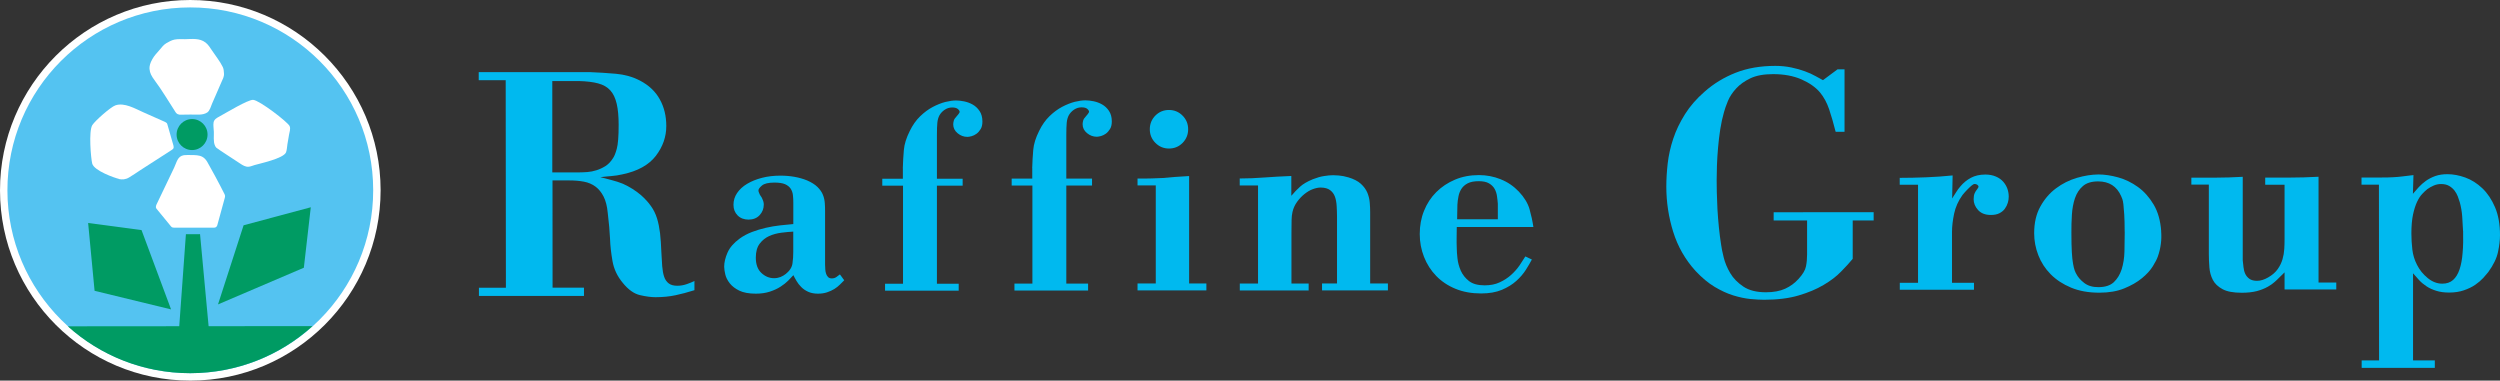 <?xml version="1.0" encoding="UTF-8"?>
<svg id="_レイヤー_2" data-name="レイヤー 2" xmlns="http://www.w3.org/2000/svg" viewBox="0 0 360.54 54.89">
  <rect x="0" y="0" width="360.54" height="54.89" fill="#333333" stroke="none"/>
  <defs>
    <style>
      .cls-1 {
        fill: #009b63;
      }

      .cls-2 {
        fill: #54c3f1;
      }

      .cls-3 {
        fill: #fff;
      }

      .cls-4 {
        fill: #00b9ef;
      }
    </style>
  </defs>
  <g id="_文字" data-name="文字">
    <g>
      <g>
        <path class="cls-3" d="M0,27.47c.01,15.13,12.33,27.44,27.47,27.42,15.13-.01,27.43-12.34,27.42-27.47C54.88,12.29,42.55-.01,27.42,0,12.29.01-.01,12.33,0,27.47Z"/>
        <path class="cls-2" d="M53.82,27.42c.01,14.57-11.79,26.39-26.35,26.4-14.57.01-26.39-11.79-26.4-26.36C1.06,12.9,12.85,1.08,27.42,1.07c14.57-.01,26.39,11.79,26.4,26.35Z"/>
        <path class="cls-1" d="M45.07,47.03c-4.67,4.22-10.85,6.78-17.64,6.79-6.78,0-12.97-2.55-17.65-6.76l35.28-.03Z"/>
        <g>
          <path class="cls-3" d="M22.54,29.57s-.06.15-.06.28c0,.13.09.25.09.25l2.05,2.5s.11.14.19.18c.07.04.29.05.29.05h5.8s.18-.01.28-.1c.12-.11.16-.26.16-.26l1.08-3.94s.04-.17.04-.27-.08-.26-.08-.26c-.63-1.29-2.25-4.27-2.51-4.69-.18-.29-.4-.54-.7-.7-.44-.24-1.07-.25-1.61-.25-.35,0-.72-.02-1.03.02-.94.14-1.04,1.03-1.41,1.79-.82,1.72-1.65,3.44-2.47,5.16-.04.08-.07.15-.11.23Z"/>
          <path class="cls-3" d="M17.14,25.82c.48.1.97.08,1.48-.23.54-.32,1.06-.68,1.59-1.03,1.44-.93,2.88-1.86,4.33-2.79.1-.06.19-.12.28-.18.1-.07.2-.17.22-.25.02-.08-.02-.33-.02-.33l-.84-2.93s-.07-.27-.13-.33c-.06-.06-.18-.13-.28-.18-1.04-.46-2.08-.92-3.11-1.38-1.15-.51-2.73-1.45-4.03-.99-.66.23-2.91,2.2-3.32,2.85-.54.87-.2,4.79-.01,5.54.26,1.04,3.29,2.09,3.85,2.21Z"/>
          <path class="cls-3" d="M31.01,21.02c.05.11.12.21.2.29.19.18,2.81,1.86,3.46,2.3.34.23.73.46,1.16.44.3-.02.61-.17.9-.25.62-.19,4.16-.93,4.52-1.83.13-.35.14-.8.2-1.17.08-.45.16-.9.23-1.35.06-.39.27-.9.08-1.28-.3-.6-4.33-3.7-5.25-3.77-.73-.05-3.9,1.87-4.85,2.39-.37.2-.78.41-.86.87-.07.42.03.93.04,1.35.03.54-.11,1.43.17,2Z"/>
          <path class="cls-3" d="M21.57,9.98c.03.52.28,1,.69,1.55,1.11,1.48,2.06,3.12,3.08,4.68,0,0,.13.19.31.26.18.07.3.07.3.07.52-.01,1.04-.02,1.55-.02.77-.01,1.73.14,2.39-.3.37-.25.53-.89.7-1.29.21-.47.41-.93.61-1.4.24-.56.49-1.12.73-1.68.18-.42.41-.78.37-1.26-.02-.32-.03-.63-.17-.92-.4-.83-1.04-1.61-1.55-2.38-.26-.39-.55-.86-.93-1.15-.86-.67-1.93-.51-2.95-.49-.51,0-1.03-.04-1.54.06-.4.08-.84.32-1.19.53-.41.24-.67.63-.98.98-.37.42-.75.82-1.02,1.31-.31.54-.44,1-.41,1.44Z"/>
          <g>
            <polygon class="cls-1" points="30.15 47.75 28.85 33.77 26.81 33.78 25.8 47.75 30.15 47.75"/>
            <polygon class="cls-1" points="31.44 43.9 35.13 32.49 44.82 29.89 43.82 38.61 31.44 43.9"/>
            <polygon class="cls-1" points="24.67 44.62 20.41 33.18 12.71 32.16 13.64 41.94 24.67 44.62"/>
          </g>
          <path class="cls-1" d="M29.93,19.41c0,1.23-1,2.23-2.23,2.23-1.23,0-2.23-1-2.23-2.23,0-1.23,1-2.24,2.23-2.24,1.23,0,2.23,1,2.23,2.23Z"/>
        </g>
      </g>
      <g>
        <path class="cls-4" d="M69.03,10.4h16.02c1.28.05,2.54.13,3.78.24,1.24.11,2.39.43,3.46.98,1.28.67,2.24,1.57,2.86,2.7.63,1.13.94,2.41.94,3.85,0,1.56-.5,2.99-1.51,4.31-1.01,1.31-2.61,2.2-4.8,2.66-.52.12-1.05.21-1.6.25s-1.08.1-1.6.16c.55.15,1.1.3,1.65.43.55.14,1.08.31,1.6.52.95.43,1.82.97,2.61,1.64.58.52,1.06,1.04,1.44,1.58.38.53.67,1.12.87,1.76.2.64.34,1.36.44,2.15.09.79.15,1.71.19,2.74.03.73.07,1.4.12,2.01.05.61.14,1.12.28,1.53.14.41.36.73.66.96.3.23.72.34,1.24.34.46,0,.91-.08,1.35-.23.44-.15.82-.31,1.12-.46v1.33c-.98.31-1.89.55-2.74.73-.85.18-1.82.28-2.88.28-.64,0-1.39-.1-2.24-.3-.85-.2-1.68-.78-2.47-1.76-.79-.94-1.29-2-1.49-3.16-.2-1.16-.32-2.21-.35-3.16-.03-.64-.07-1.23-.12-1.76-.05-.53-.12-1.2-.21-1.99-.09-.98-.29-1.77-.6-2.38-.31-.61-.7-1.09-1.17-1.44-.48-.35-1.03-.59-1.66-.71-.63-.12-1.33-.18-2.1-.18h-2.44s.01,15.47.01,15.47h4.53s0,1.19,0,1.19h-15.15s0-1.18,0-1.18h3.89s-.03-29.93-.03-29.93h-3.89s0-1.19,0-1.19ZM79.65,11.68v13.18s3.92,0,3.92,0c.34,0,.72-.02,1.15-.05.43-.03.86-.12,1.31-.26.45-.14.87-.34,1.29-.6.41-.26.77-.64,1.08-1.13.18-.25.37-.7.55-1.36.18-.66.27-1.81.27-3.43,0-1.23-.09-2.25-.28-3.06-.19-.81-.49-1.46-.92-1.93-.43-.48-1.01-.81-1.75-1.01-.74-.2-1.66-.31-2.76-.34h-3.86Z"/>
        <path class="cls-4" d="M114.41,29.27c0-.41-.02-.79-.06-1.14-.04-.35-.15-.66-.33-.93-.18-.27-.45-.48-.81-.64-.36-.15-.86-.23-1.51-.23-.88,0-1.48.14-1.82.43-.33.28-.5.52-.5.7,0,.13.04.27.12.42.05.15.13.3.23.42.1.13.18.27.23.43.13.26.19.52.19.77,0,.59-.2,1.1-.6,1.53-.4.43-.93.64-1.6.64-.64,0-1.17-.2-1.57-.6-.4-.4-.6-.91-.6-1.53,0-.62.17-1.18.52-1.7.35-.52.83-.96,1.45-1.33.62-.37,1.34-.66,2.16-.87.82-.21,1.7-.31,2.63-.31,1.44,0,2.73.23,3.86.69.64.28,1.15.6,1.51.96.36.36.62.73.77,1.12.16.39.24.78.27,1.18.03.4.04.77.04,1.1v7.76c0,.23.01.46.03.7.01.23.05.44.12.64.06.19.16.35.29.48.13.13.31.19.54.19.23,0,.44-.06.64-.19.19-.13.37-.26.52-.39l.62.85c-.18.18-.39.39-.62.62-.23.23-.5.45-.81.64-.31.19-.66.35-1.06.48-.4.13-.83.19-1.29.19-.54,0-1.01-.09-1.41-.27-.4-.18-.73-.41-1-.68-.27-.27-.5-.56-.68-.87-.18-.31-.34-.59-.46-.85-.21.23-.46.5-.75.79-.3.3-.66.59-1.1.87-.44.29-.95.52-1.55.72-.59.19-1.26.29-2.01.29-1,0-1.8-.15-2.4-.44-.59-.29-1.05-.65-1.37-1.06-.32-.41-.54-.84-.64-1.27-.1-.44-.16-.81-.16-1.12,0-.62.16-1.29.48-2.03.32-.73.91-1.41,1.76-2.03.54-.39,1.13-.7,1.78-.95.64-.24,1.31-.45,1.99-.6.68-.16,1.36-.27,2.05-.35.68-.08,1.32-.14,1.91-.19v-3.05ZM114.41,33.4c-.52.03-1.09.08-1.72.16-.63.08-1.22.24-1.76.48-.54.25-1,.61-1.37,1.1-.37.49-.56,1.16-.56,2.01,0,.98.27,1.72.81,2.22.54.5,1.15.75,1.82.75.33,0,.64-.06.93-.17.28-.12.54-.26.77-.45.57-.46.89-.97.96-1.53.08-.55.11-1.09.11-1.6v-2.97Z"/>
        <path class="cls-4" d="M130.2,24.27c.02-.9.08-1.78.15-2.63s.36-1.76.85-2.74c.41-.85.91-1.56,1.5-2.13.59-.57,1.2-1.02,1.83-1.35.63-.33,1.24-.57,1.82-.72.58-.14,1.09-.21,1.53-.21.33,0,.72.04,1.16.13.44.09.85.24,1.24.46.39.22.72.53.99.93.27.4.41.91.41,1.52,0,.44-.08.8-.25,1.08-.17.28-.37.51-.6.68-.23.17-.47.28-.71.35-.24.06-.44.1-.6.1-.52,0-.99-.17-1.41-.52-.43-.35-.64-.78-.64-1.29,0-.15.03-.33.08-.52.05-.19.17-.38.35-.56.08-.08.18-.2.31-.37.13-.17.19-.28.19-.33,0-.13-.08-.27-.25-.42-.17-.15-.44-.23-.83-.23-.39,0-.75.11-1.08.33-.33.22-.59.5-.77.83-.15.29-.25.63-.29,1.05-.04.41-.06,1-.06,1.75v6.32s3.71,0,3.71,0v1s-3.71,0-3.71,0v14.14s3.14,0,3.14,0v1s-10.62,0-10.62,0v-1s2.59,0,2.59,0v-14.14s-2.99,0-2.99,0v-1s2.97,0,2.97,0v-1.51Z"/>
        <path class="cls-4" d="M148.86,24.25c.02-.9.08-1.78.15-2.63s.36-1.76.85-2.74c.41-.85.91-1.56,1.5-2.13.59-.57,1.2-1.02,1.83-1.35.63-.33,1.24-.57,1.82-.72.58-.14,1.09-.21,1.53-.21.33,0,.72.04,1.16.13.44.09.85.24,1.24.46.39.22.72.53.99.93.27.4.41.91.41,1.52,0,.44-.08.8-.25,1.08-.17.28-.37.51-.6.68-.23.17-.47.28-.71.35-.24.06-.44.1-.6.1-.52,0-.99-.17-1.41-.52-.43-.35-.64-.78-.64-1.29,0-.15.03-.33.08-.52.05-.19.17-.38.35-.56.08-.08.18-.2.31-.37.13-.17.19-.28.19-.33,0-.13-.08-.27-.25-.42-.17-.15-.44-.23-.83-.23-.39,0-.75.11-1.08.33-.33.22-.59.5-.77.83-.15.29-.25.63-.29,1.05-.04.41-.06,1-.06,1.75v6.32s3.71,0,3.71,0v1s-3.71,0-3.71,0v14.14s3.14,0,3.14,0v1s-10.62,0-10.62,0v-1s2.59,0,2.59,0v-14.14s-2.99,0-2.99,0v-1s2.97,0,2.97,0v-1.51Z"/>
        <path class="cls-4" d="M164.05,26.75v-1c.87,0,1.58,0,2.1-.02.53-.01,1.05-.03,1.56-.06.49-.05,1.02-.1,1.58-.14.57-.04,1.3-.08,2.2-.14v15.49s2.49,0,2.49,0v1s-9.93,0-9.93,0v-1s2.63,0,2.63,0v-14.14s-2.64,0-2.64,0ZM165.82,18.64c0-.77.27-1.43.8-1.97.54-.54,1.19-.81,1.96-.81.77,0,1.42.27,1.96.81.54.54.81,1.2.81,1.97,0,.77-.27,1.43-.8,1.97-.54.54-1.19.81-1.96.81-.77,0-1.42-.27-1.96-.81-.54-.54-.81-1.2-.81-1.97Z"/>
        <path class="cls-4" d="M178.77,25.74c1.18,0,2.36-.05,3.54-.14,1.17-.09,2.48-.16,3.92-.22v2.86c.44-.52.86-.96,1.28-1.33.41-.37,1.02-.73,1.82-1.06.59-.23,1.13-.39,1.62-.46.49-.08.93-.12,1.31-.12.13,0,.4.01.81.04.41.03.88.12,1.39.27.77.23,1.37.54,1.8.93.43.39.73.81.93,1.27.19.46.31.94.35,1.43.04.49.06.94.06,1.35v10.32s2.56,0,2.56,0v1s-9.5,0-9.5,0v-1s2.16,0,2.16,0v-9.58c0-.54-.02-1.07-.05-1.58-.03-.51-.11-.97-.25-1.35-.14-.39-.37-.7-.7-.95-.32-.24-.78-.37-1.37-.37-.34,0-.71.08-1.12.23-.41.15-.81.39-1.2.7-.39.31-.74.68-1.06,1.12-.32.44-.55.93-.67,1.47-.08.34-.12.72-.13,1.14s-.02,1.09-.02,1.99v7.19s2.48,0,2.48,0v1s-9.93,0-9.93,0v-1s2.63,0,2.63,0v-14.14s-2.64,0-2.64,0v-1Z"/>
        <path class="cls-4" d="M220.93,37.41c-.23.44-.52.93-.87,1.49-.35.55-.8,1.09-1.37,1.6-.57.52-1.27.95-2.1,1.3-.84.35-1.83.52-2.99.52-1.37,0-2.6-.22-3.69-.67-1.1-.45-2.02-1.07-2.78-1.85-.76-.78-1.35-1.7-1.76-2.74-.41-1.04-.62-2.14-.62-3.3,0-1.21.2-2.33.62-3.36.41-1.03,1-1.93,1.76-2.69.76-.76,1.66-1.36,2.7-1.8,1.04-.44,2.19-.66,3.46-.66,1.08,0,2.13.2,3.13.6,1,.4,1.88,1,2.63,1.79.77.82,1.28,1.66,1.53,2.51.24.85.43,1.71.56,2.59h-11.05c0,.53,0,1.03-.02,1.54-.01.5,0,1.01.02,1.53,0,.36.03.84.1,1.45.06.61.23,1.2.48,1.78.26.58.65,1.07,1.18,1.49.53.41,1.28.62,2.26.62.82,0,1.55-.14,2.16-.43.62-.28,1.17-.64,1.64-1.06.48-.43.88-.88,1.22-1.37.33-.49.62-.93.85-1.31l.97.46ZM216.01,29.37c-.03-.33-.06-.7-.12-1.08-.05-.39-.17-.74-.35-1.06-.18-.32-.45-.58-.81-.79-.36-.21-.85-.31-1.47-.31-.67,0-1.2.1-1.6.31-.4.21-.7.48-.91.81-.21.34-.35.7-.42,1.1-.08.4-.13.79-.15,1.18l-.04,2.09h5.87s0-2.25,0-2.25Z"/>
        <path class="cls-4" d="M255.79,31.8v-1.19s14.42-.01,14.42-.01v1.19s-3.02,0-3.02,0v5.54c-.45.55-1.02,1.17-1.69,1.85-.67.69-1.51,1.33-2.52,1.92-1.01.6-2.2,1.1-3.59,1.51-1.39.41-3.04.62-4.97.62-.58,0-1.25-.04-2.01-.11-.76-.08-1.58-.25-2.45-.52-.87-.27-1.76-.68-2.68-1.23-.92-.55-1.83-1.31-2.75-2.29-1.5-1.65-2.57-3.53-3.23-5.65-.66-2.12-.99-4.29-.99-6.52,0-1.07.07-2.19.2-3.36.14-1.17.4-2.36.8-3.55.39-1.19.96-2.36,1.69-3.53.73-1.16,1.67-2.24,2.83-3.25,1.31-1.16,2.81-2.07,4.48-2.73,1.68-.66,3.58-.99,5.72-.99.82,0,1.59.08,2.31.23.72.15,1.37.33,1.95.55.58.21,1.09.44,1.53.69.44.24.8.44,1.08.59l2.1-1.56h1.01s0,9.01,0,9.01h-1.28c-.31-1.22-.62-2.3-.94-3.25-.32-.94-.76-1.75-1.31-2.42-.64-.76-1.54-1.39-2.7-1.9-1.16-.5-2.52-.75-4.07-.75-1.34,0-2.43.2-3.27.6-.84.4-1.53.89-2.06,1.47-.53.58-.93,1.18-1.19,1.81-.26.63-.45,1.17-.57,1.63-.21.73-.39,1.54-.53,2.43-.14.89-.24,1.78-.32,2.68-.08.9-.13,1.76-.16,2.57-.03.81-.04,1.5-.04,2.09,0,.43,0,1.01.02,1.74.02.73.05,1.54.09,2.41.05.87.12,1.76.21,2.66.09.9.2,1.73.32,2.5.06.46.18,1.07.37,1.83.18.76.5,1.52.94,2.27.44.75,1.08,1.4,1.9,1.95.82.55,1.91.82,3.25.82,1.1,0,2.02-.17,2.77-.51.75-.34,1.39-.81,1.94-1.42.61-.67.97-1.27,1.07-1.81.11-.53.16-1.11.16-1.72v-4.9s-4.86,0-4.86,0Z"/>
        <path class="cls-4" d="M273.95,25.65c1.29,0,2.57-.03,3.84-.08,1.27-.05,2.54-.14,3.81-.27l-.07,3.32c.2-.31.4-.61.58-.91.18-.3.38-.57.61-.83.43-.52.94-.93,1.52-1.24.58-.31,1.26-.46,2.06-.47.59,0,1.1.1,1.54.29.44.19.79.44,1.06.75.27.31.47.65.6,1.02.13.37.19.75.19,1.14,0,.28-.04.57-.13.87-.09.3-.23.58-.42.85-.19.27-.46.49-.79.66-.33.17-.75.25-1.24.25-.8,0-1.41-.24-1.84-.71-.43-.48-.64-1-.64-1.56,0-.36.05-.65.15-.87.1-.22.22-.41.35-.56.05-.08.1-.15.14-.21.04-.06.06-.12.06-.17,0-.1-.06-.19-.17-.27s-.24-.12-.37-.12-.29.08-.48.25c-.19.17-.39.35-.59.56-.23.23-.46.49-.69.77-.61.85-1.02,1.76-1.22,2.72-.2.97-.3,1.84-.3,2.61v7.34s3.17,0,3.17,0v1s-10.7,0-10.7,0v-1s2.63,0,2.63,0v-14.14s-2.64,0-2.64,0v-1Z"/>
        <path class="cls-4" d="M311.67,33.35c.05.59.04,1.2-.04,1.82-.08.62-.22,1.21-.42,1.78-.13.39-.38.88-.75,1.47-.37.59-.9,1.17-1.58,1.72-.68.56-1.53,1.04-2.53,1.45-1,.41-2.2.62-3.59.62-1.55,0-2.9-.24-4.08-.73-1.17-.49-2.15-1.13-2.94-1.93-.79-.8-1.38-1.71-1.78-2.74-.4-1.03-.6-2.09-.6-3.17,0-1.49.29-2.78.89-3.85.59-1.07,1.34-1.95,2.26-2.63.91-.68,1.92-1.19,3.01-1.51,1.09-.32,2.13-.48,3.11-.49.88,0,1.82.14,2.84.42,1.02.28,1.97.75,2.86,1.39.89.64,1.64,1.49,2.26,2.53.62,1.04.98,2.32,1.09,3.84ZM306.41,33.41c0-1.03-.02-1.85-.06-2.47-.04-.62-.08-1.1-.12-1.45-.04-.35-.09-.6-.15-.77-.06-.17-.12-.31-.18-.44-.62-1.41-1.73-2.12-3.32-2.12-.95,0-1.69.23-2.2.68-.52.45-.89,1.03-1.14,1.75-.24.72-.39,1.52-.44,2.39-.05.87-.08,1.73-.07,2.58,0,1.16.02,2.09.06,2.79.04.71.1,1.27.18,1.7.08.42.15.74.23.94.08.21.15.37.23.5.23.46.61.9,1.14,1.31.53.41,1.22.62,2.07.61.95,0,1.69-.24,2.2-.71.51-.48.89-1.1,1.14-1.87.24-.77.38-1.63.4-2.58.02-.95.04-1.9.04-2.85Z"/>
        <path class="cls-4" d="M326.69,25.61c1.11,0,2.3,0,3.57,0,1.28,0,2.65-.04,4.11-.12v15.26s2.56,0,2.56,0v1s-7.46,0-7.46,0v-2.47c-.39.39-.77.76-1.14,1.12-.37.36-.8.68-1.27.95-.48.27-1.02.48-1.62.64-.61.15-1.32.23-2.14.23-1.21,0-2.14-.17-2.78-.52-.64-.35-1.11-.79-1.39-1.33-.28-.54-.45-1.14-.5-1.8-.05-.66-.08-1.29-.08-1.91v-10.04s-2.52,0-2.52,0v-1c1.26,0,2.45,0,3.57,0,1.12,0,2.4-.04,3.84-.12v12.05c.04.31.07.64.11.99.04.35.12.67.25.95.13.28.33.52.6.72.27.19.64.29,1.1.29.51,0,1.06-.17,1.62-.5.59-.34,1.05-.74,1.37-1.2.32-.46.55-.94.69-1.43.14-.49.22-.98.25-1.47.03-.49.04-.94.04-1.36v-7.9s-2.79,0-2.79,0v-1Z"/>
        <path class="cls-4" d="M340.56,25.6c1.16,0,2.09,0,2.78,0,.7,0,1.29-.01,1.78-.04.49-.03.95-.06,1.37-.12.43-.05.95-.12,1.57-.19l-.08,2.7c.26-.31.54-.63.85-.97.31-.33.66-.64,1.04-.91.39-.27.83-.5,1.33-.68.5-.18,1.09-.27,1.76-.27.82,0,1.68.16,2.57.48.89.32,1.71.84,2.45,1.54.75.71,1.36,1.62,1.84,2.74.48,1.12.72,2.47.72,4.04,0,.72-.1,1.53-.29,2.43-.19.9-.66,1.87-1.41,2.9-.18.23-.43.52-.73.85-.31.33-.69.66-1.14.97-.45.31-.99.57-1.62.79-.63.22-1.35.33-2.14.33-.7,0-1.31-.08-1.85-.25-.54-.17-1.02-.38-1.43-.66-.41-.27-.77-.57-1.08-.91-.31-.33-.59-.66-.85-.96v12.56s3.14,0,3.14,0v1.08s-10.55,0-10.55,0v-1.08s2.51,0,2.51,0l-.02-25.34h-2.51s0-1.04,0-1.04ZM355.21,33.31c-.03-.7-.07-1.39-.12-2.09-.05-.7-.17-1.38-.35-2.05-.08-.26-.17-.54-.29-.85-.12-.31-.28-.59-.48-.85-.21-.26-.46-.48-.77-.66-.31-.18-.7-.27-1.16-.27-.36,0-.71.07-1.04.21-.34.14-.64.32-.93.52-.23.18-.48.41-.75.7-.27.28-.52.67-.75,1.16-.23.49-.42,1.1-.58,1.84-.15.73-.23,1.64-.23,2.72,0,.77.05,1.55.14,2.32.09.77.32,1.51.68,2.2.36.72.87,1.35,1.53,1.89.66.54,1.36.81,2.11.81.64,0,1.16-.18,1.56-.54.4-.36.71-.87.93-1.53.22-.66.37-1.46.44-2.4.08-.94.1-1.99.07-3.15Z"/>
      </g>
    </g>
  </g>
</svg>